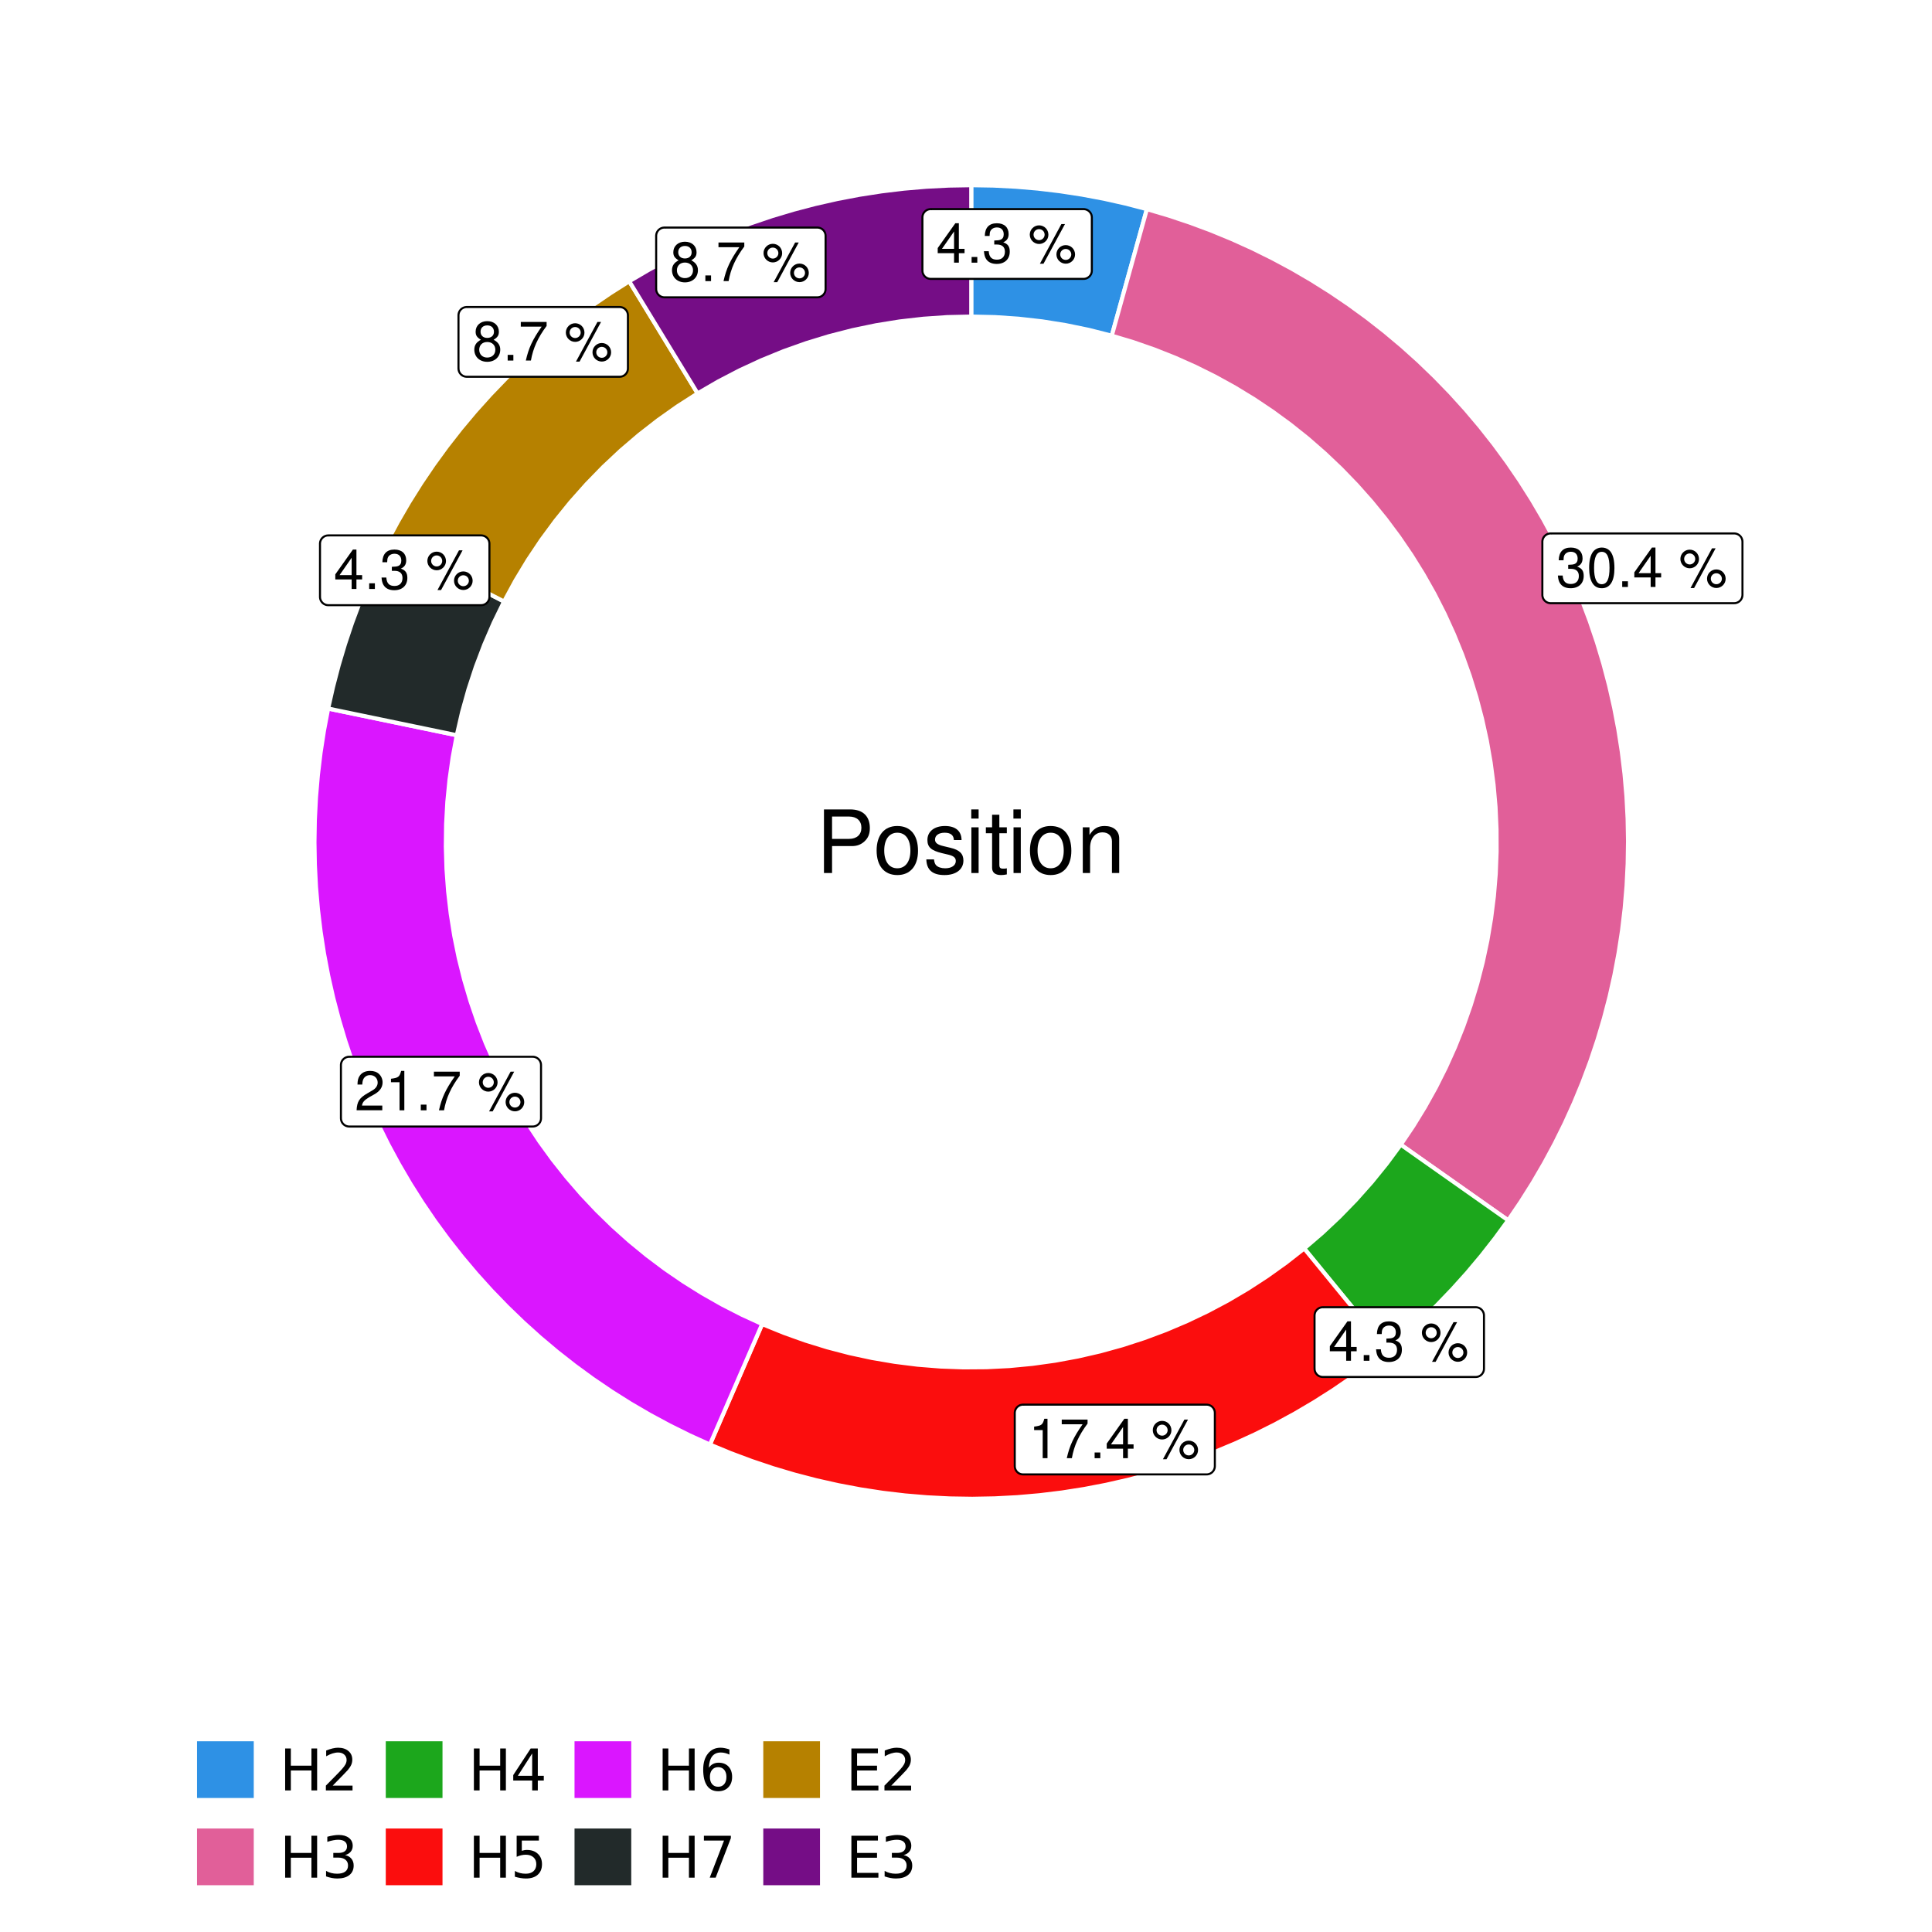 <?xml version="1.0" encoding="UTF-8"?>
<svg xmlns="http://www.w3.org/2000/svg" xmlns:xlink="http://www.w3.org/1999/xlink" width="504pt" height="504pt" viewBox="0 0 504 504" version="1.1">
<defs>
<g>
<symbol overflow="visible" id="glyph0-0">
<path style="stroke:none;" d=""/>
</symbol>
<symbol overflow="visible" id="glyph0-1">
<path style="stroke:none;" d="M 4.656 -2.484 L 4.656 0 L 5.906 0 L 5.906 -2.484 L 7.391 -2.484 L 7.391 -3.609 L 5.906 -3.609 L 5.906 -10.281 L 4.984 -10.281 L 0.391 -3.812 L 0.391 -2.484 Z M 4.656 -3.609 L 1.5 -3.609 L 4.656 -8.141 Z M 4.656 -3.609 "/>
</symbol>
<symbol overflow="visible" id="glyph0-2">
<path style="stroke:none;" d="M 2.719 -1.484 L 1.234 -1.484 L 1.234 0 L 2.719 0 Z M 2.719 -1.484 "/>
</symbol>
<symbol overflow="visible" id="glyph0-3">
<path style="stroke:none;" d="M 3.141 -4.734 L 3.828 -4.734 C 5.188 -4.734 5.922 -4.094 5.922 -2.859 C 5.922 -1.562 5.141 -0.781 3.844 -0.781 C 2.453 -0.781 1.797 -1.484 1.703 -2.984 L 0.453 -2.984 C 0.516 -2.156 0.656 -1.625 0.891 -1.172 C 1.422 -0.172 2.406 0.328 3.781 0.328 C 5.859 0.328 7.188 -0.922 7.188 -2.875 C 7.188 -4.188 6.703 -4.891 5.484 -5.312 C 6.422 -5.703 6.891 -6.406 6.891 -7.453 C 6.891 -9.219 5.75 -10.281 3.828 -10.281 C 1.797 -10.281 0.719 -9.141 0.672 -6.969 L 1.922 -6.969 C 1.938 -7.594 1.984 -7.953 2.141 -8.266 C 2.438 -8.844 3.062 -9.188 3.844 -9.188 C 4.953 -9.188 5.609 -8.516 5.609 -7.406 C 5.609 -6.688 5.359 -6.234 4.812 -6 C 4.469 -5.859 4.016 -5.797 3.141 -5.781 Z M 3.141 -4.734 "/>
</symbol>
<symbol overflow="visible" id="glyph0-4">
<path style="stroke:none;" d=""/>
</symbol>
<symbol overflow="visible" id="glyph0-5">
<path style="stroke:none;" d="M 2.828 -9.734 C 1.5 -9.734 0.406 -8.641 0.406 -7.312 C 0.406 -5.969 1.5 -4.875 2.844 -4.875 C 4.172 -4.875 5.266 -5.969 5.266 -7.281 C 5.266 -8.656 4.188 -9.734 2.828 -9.734 Z M 2.828 -8.75 C 3.641 -8.75 4.281 -8.109 4.281 -7.297 C 4.281 -6.516 3.625 -5.875 2.844 -5.875 C 2.047 -5.875 1.391 -6.516 1.391 -7.312 C 1.391 -8.109 2.031 -8.75 2.828 -8.75 Z M 8.656 -10.078 L 3.047 0.281 L 3.984 0.281 L 9.594 -10.078 Z M 9.781 -4.578 C 8.453 -4.578 7.359 -3.5 7.359 -2.156 C 7.359 -0.812 8.453 0.266 9.797 0.266 C 11.125 0.266 12.219 -0.812 12.219 -2.141 C 12.219 -3.5 11.141 -4.578 9.781 -4.578 Z M 9.781 -3.578 C 10.594 -3.578 11.234 -2.938 11.234 -2.141 C 11.234 -1.359 10.578 -0.719 9.797 -0.719 C 8.984 -0.719 8.344 -1.359 8.344 -2.156 C 8.344 -2.938 8.984 -3.578 9.781 -3.578 Z M 9.781 -3.578 "/>
</symbol>
<symbol overflow="visible" id="glyph0-6">
<path style="stroke:none;" d="M 3.906 -10.281 C 2.969 -10.281 2.125 -9.859 1.594 -9.156 C 0.938 -8.25 0.609 -6.875 0.609 -4.984 C 0.609 -1.5 1.75 0.328 3.906 0.328 C 6.047 0.328 7.203 -1.5 7.203 -4.891 C 7.203 -6.875 6.891 -8.219 6.234 -9.156 C 5.703 -9.875 4.859 -10.281 3.906 -10.281 Z M 3.906 -9.172 C 5.266 -9.172 5.922 -7.797 5.922 -5 C 5.922 -2.078 5.281 -0.719 3.875 -0.719 C 2.562 -0.719 1.891 -2.141 1.891 -4.969 C 1.891 -7.797 2.562 -9.172 3.906 -9.172 Z M 3.906 -9.172 "/>
</symbol>
<symbol overflow="visible" id="glyph0-7">
<path style="stroke:none;" d="M 3.688 -7.328 L 3.688 0 L 4.938 0 L 4.938 -10.281 L 4.109 -10.281 C 3.672 -8.703 3.391 -8.484 1.453 -8.234 L 1.453 -7.328 Z M 3.688 -7.328 "/>
</symbol>
<symbol overflow="visible" id="glyph0-8">
<path style="stroke:none;" d="M 7.391 -10.078 L 0.656 -10.078 L 0.656 -8.844 L 6.094 -8.844 C 3.703 -5.422 2.719 -3.312 1.969 0 L 3.297 0 C 3.859 -3.234 5.125 -6 7.391 -9.031 Z M 7.391 -10.078 "/>
</symbol>
<symbol overflow="visible" id="glyph0-9">
<path style="stroke:none;" d="M 7.188 -1.234 L 1.891 -1.234 C 2.016 -2.094 2.469 -2.625 3.719 -3.391 L 5.141 -4.188 C 6.547 -4.969 7.266 -6.016 7.266 -7.281 C 7.266 -8.141 6.922 -8.922 6.328 -9.484 C 5.734 -10.031 4.984 -10.281 4.031 -10.281 C 2.766 -10.281 1.812 -9.828 1.25 -8.938 C 0.891 -8.406 0.734 -7.766 0.719 -6.719 L 1.969 -6.719 C 2 -7.422 2.094 -7.828 2.266 -8.172 C 2.594 -8.797 3.234 -9.188 4 -9.188 C 5.141 -9.188 5.984 -8.359 5.984 -7.25 C 5.984 -6.422 5.516 -5.719 4.625 -5.203 L 3.312 -4.438 C 1.203 -3.234 0.594 -2.266 0.484 -0.016 L 7.188 -0.016 Z M 7.188 -1.234 "/>
</symbol>
<symbol overflow="visible" id="glyph0-10">
<path style="stroke:none;" d="M 5.562 -5.422 C 6.609 -6.062 6.938 -6.562 6.938 -7.531 C 6.938 -9.156 5.703 -10.281 3.906 -10.281 C 2.141 -10.281 0.875 -9.156 0.875 -7.547 C 0.875 -6.562 1.203 -6.078 2.25 -5.422 C 1.094 -4.828 0.531 -4 0.531 -2.859 C 0.531 -0.984 1.906 0.328 3.906 0.328 C 5.906 0.328 7.297 -0.984 7.297 -2.859 C 7.297 -4 6.719 -4.828 5.562 -5.422 Z M 3.906 -9.172 C 4.984 -9.172 5.656 -8.531 5.656 -7.5 C 5.656 -6.547 4.969 -5.906 3.906 -5.906 C 2.844 -5.906 2.156 -6.547 2.156 -7.531 C 2.156 -8.531 2.844 -9.172 3.906 -9.172 Z M 3.906 -4.844 C 5.156 -4.844 6.016 -4.031 6.016 -2.828 C 6.016 -1.594 5.172 -0.781 3.875 -0.781 C 2.656 -0.781 1.812 -1.625 1.812 -2.812 C 1.812 -4.031 2.641 -4.844 3.906 -4.844 Z M 3.906 -4.844 "/>
</symbol>
<symbol overflow="visible" id="glyph1-0">
<path style="stroke:none;" d=""/>
</symbol>
<symbol overflow="visible" id="glyph1-1">
<path style="stroke:none;" d="M 4.188 -7.031 L 9.406 -7.031 C 10.703 -7.031 11.719 -7.422 12.609 -8.219 C 13.609 -9.125 14.047 -10.203 14.047 -11.719 C 14.047 -14.844 12.203 -16.594 8.922 -16.594 L 2.078 -16.594 L 2.078 0 L 4.188 0 Z M 4.188 -8.906 L 4.188 -14.734 L 8.609 -14.734 C 10.625 -14.734 11.844 -13.641 11.844 -11.812 C 11.844 -10 10.625 -8.906 8.609 -8.906 Z M 4.188 -8.906 "/>
</symbol>
<symbol overflow="visible" id="glyph1-2">
<path style="stroke:none;" d="M 6.188 -12.266 C 2.828 -12.266 0.812 -9.875 0.812 -5.875 C 0.812 -1.844 2.828 0.531 6.219 0.531 C 9.578 0.531 11.609 -1.859 11.609 -5.781 C 11.609 -9.922 9.656 -12.266 6.188 -12.266 Z M 6.219 -10.516 C 8.359 -10.516 9.625 -8.766 9.625 -5.812 C 9.625 -2.984 8.312 -1.234 6.219 -1.234 C 4.094 -1.234 2.797 -2.984 2.797 -5.875 C 2.797 -8.766 4.094 -10.516 6.219 -10.516 Z M 6.219 -10.516 "/>
</symbol>
<symbol overflow="visible" id="glyph1-3">
<path style="stroke:none;" d="M 9.969 -8.609 C 9.953 -10.953 8.406 -12.266 5.641 -12.266 C 2.875 -12.266 1.062 -10.844 1.062 -8.625 C 1.062 -6.766 2.031 -5.875 4.844 -5.188 L 6.625 -4.766 C 7.938 -4.438 8.469 -3.969 8.469 -3.125 C 8.469 -1.984 7.359 -1.234 5.688 -1.234 C 4.672 -1.234 3.797 -1.531 3.328 -2.031 C 3.031 -2.375 2.891 -2.703 2.781 -3.547 L 0.781 -3.547 C 0.859 -0.797 2.406 0.531 5.531 0.531 C 8.531 0.531 10.453 -0.953 10.453 -3.25 C 10.453 -5.031 9.453 -6.016 7.078 -6.578 L 5.266 -7.016 C 3.703 -7.375 3.047 -7.875 3.047 -8.719 C 3.047 -9.828 4.031 -10.516 5.578 -10.516 C 7.109 -10.516 7.922 -9.859 7.969 -8.609 Z M 9.969 -8.609 "/>
</symbol>
<symbol overflow="visible" id="glyph1-4">
<path style="stroke:none;" d="M 3.422 -11.922 L 1.531 -11.922 L 1.531 0 L 3.422 0 Z M 3.422 -16.594 L 1.5 -16.594 L 1.5 -14.203 L 3.422 -14.203 Z M 3.422 -16.594 "/>
</symbol>
<symbol overflow="visible" id="glyph1-5">
<path style="stroke:none;" d="M 5.781 -11.922 L 3.828 -11.922 L 3.828 -15.203 L 1.938 -15.203 L 1.938 -11.922 L 0.312 -11.922 L 0.312 -10.375 L 1.938 -10.375 L 1.938 -1.359 C 1.938 -0.141 2.75 0.531 4.234 0.531 C 4.734 0.531 5.141 0.484 5.781 0.359 L 5.781 -1.234 C 5.516 -1.156 5.266 -1.141 4.875 -1.141 C 4.047 -1.141 3.828 -1.359 3.828 -2.203 L 3.828 -10.375 L 5.781 -10.375 Z M 5.781 -11.922 "/>
</symbol>
<symbol overflow="visible" id="glyph1-6">
<path style="stroke:none;" d="M 1.594 -11.922 L 1.594 0 L 3.5 0 L 3.5 -6.578 C 3.5 -9.016 4.781 -10.609 6.734 -10.609 C 8.234 -10.609 9.203 -9.703 9.203 -8.266 L 9.203 0 L 11.094 0 L 11.094 -9.016 C 11.094 -11 9.609 -12.266 7.312 -12.266 C 5.531 -12.266 4.391 -11.594 3.344 -9.922 L 3.344 -11.922 Z M 1.594 -11.922 "/>
</symbol>
<symbol overflow="visible" id="glyph2-0">
<path style="stroke:none;" d="M 0.75 2.656 L 0.75 -10.578 L 8.25 -10.578 L 8.25 2.656 Z M 1.594 1.812 L 7.406 1.812 L 7.406 -9.734 L 1.594 -9.734 Z M 1.594 1.812 "/>
</symbol>
<symbol overflow="visible" id="glyph2-1">
<path style="stroke:none;" d="M 1.469 -10.938 L 2.953 -10.938 L 2.953 -6.453 L 8.328 -6.453 L 8.328 -10.938 L 9.812 -10.938 L 9.812 0 L 8.328 0 L 8.328 -5.203 L 2.953 -5.203 L 2.953 0 L 1.469 0 Z M 1.469 -10.938 "/>
</symbol>
<symbol overflow="visible" id="glyph2-2">
<path style="stroke:none;" d="M 2.875 -1.25 L 8.047 -1.25 L 8.047 0 L 1.094 0 L 1.094 -1.25 C 1.656 -1.82 2.422 -2.598 3.391 -3.578 C 4.359 -4.555 4.969 -5.191 5.219 -5.484 C 5.695 -6.016 6.031 -6.461 6.219 -6.828 C 6.406 -7.203 6.5 -7.566 6.5 -7.922 C 6.5 -8.504 6.297 -8.977 5.891 -9.344 C 5.484 -9.707 4.953 -9.891 4.297 -9.891 C 3.828 -9.891 3.332 -9.805 2.812 -9.641 C 2.301 -9.484 1.754 -9.238 1.172 -8.906 L 1.172 -10.406 C 1.766 -10.645 2.32 -10.828 2.844 -10.953 C 3.363 -11.078 3.836 -11.141 4.266 -11.141 C 5.398 -11.141 6.301 -10.852 6.969 -10.281 C 7.645 -9.719 7.984 -8.961 7.984 -8.016 C 7.984 -7.566 7.898 -7.141 7.734 -6.734 C 7.566 -6.328 7.258 -5.852 6.812 -5.312 C 6.688 -5.164 6.297 -4.754 5.641 -4.078 C 4.992 -3.398 4.07 -2.457 2.875 -1.25 Z M 2.875 -1.25 "/>
</symbol>
<symbol overflow="visible" id="glyph2-3">
<path style="stroke:none;" d="M 6.094 -5.891 C 6.801 -5.742 7.352 -5.43 7.75 -4.953 C 8.145 -4.473 8.344 -3.879 8.344 -3.172 C 8.344 -2.098 7.969 -1.266 7.219 -0.672 C 6.477 -0.078 5.426 0.219 4.062 0.219 C 3.602 0.219 3.129 0.172 2.641 0.078 C 2.16 -0.016 1.66 -0.148 1.141 -0.328 L 1.141 -1.766 C 1.555 -1.523 2.004 -1.344 2.484 -1.219 C 2.973 -1.094 3.484 -1.031 4.016 -1.031 C 4.941 -1.031 5.648 -1.211 6.141 -1.578 C 6.629 -1.941 6.875 -2.473 6.875 -3.172 C 6.875 -3.816 6.645 -4.32 6.188 -4.688 C 5.738 -5.051 5.113 -5.234 4.312 -5.234 L 3.031 -5.234 L 3.031 -6.453 L 4.359 -6.453 C 5.086 -6.453 5.645 -6.598 6.031 -6.891 C 6.414 -7.18 6.609 -7.598 6.609 -8.141 C 6.609 -8.703 6.41 -9.133 6.016 -9.438 C 5.617 -9.738 5.051 -9.891 4.312 -9.891 C 3.906 -9.891 3.469 -9.844 3 -9.75 C 2.539 -9.664 2.031 -9.531 1.469 -9.344 L 1.469 -10.672 C 2.031 -10.828 2.555 -10.941 3.047 -11.016 C 3.535 -11.098 4 -11.141 4.438 -11.141 C 5.562 -11.141 6.453 -10.883 7.109 -10.375 C 7.766 -9.863 8.094 -9.172 8.094 -8.297 C 8.094 -7.691 7.914 -7.18 7.562 -6.766 C 7.219 -6.348 6.727 -6.055 6.094 -5.891 Z M 6.094 -5.891 "/>
</symbol>
<symbol overflow="visible" id="glyph2-4">
<path style="stroke:none;" d="M 5.672 -9.641 L 1.938 -3.812 L 5.672 -3.812 Z M 5.281 -10.938 L 7.141 -10.938 L 7.141 -3.812 L 8.703 -3.812 L 8.703 -2.578 L 7.141 -2.578 L 7.141 0 L 5.672 0 L 5.672 -2.578 L 0.734 -2.578 L 0.734 -4 Z M 5.281 -10.938 "/>
</symbol>
<symbol overflow="visible" id="glyph2-5">
<path style="stroke:none;" d="M 1.625 -10.938 L 7.422 -10.938 L 7.422 -9.688 L 2.969 -9.688 L 2.969 -7.016 C 3.188 -7.086 3.398 -7.141 3.609 -7.172 C 3.828 -7.211 4.047 -7.234 4.266 -7.234 C 5.484 -7.234 6.445 -6.895 7.156 -6.219 C 7.875 -5.551 8.234 -4.648 8.234 -3.516 C 8.234 -2.336 7.863 -1.422 7.125 -0.766 C 6.395 -0.109 5.363 0.219 4.031 0.219 C 3.57 0.219 3.102 0.176 2.625 0.094 C 2.156 0.02 1.664 -0.094 1.156 -0.25 L 1.156 -1.75 C 1.594 -1.508 2.047 -1.328 2.516 -1.203 C 2.984 -1.086 3.477 -1.031 4 -1.031 C 4.852 -1.031 5.523 -1.25 6.016 -1.688 C 6.504 -2.133 6.75 -2.742 6.75 -3.516 C 6.75 -4.273 6.504 -4.875 6.016 -5.312 C 5.523 -5.758 4.852 -5.984 4 -5.984 C 3.602 -5.984 3.207 -5.938 2.812 -5.844 C 2.426 -5.758 2.031 -5.625 1.625 -5.438 Z M 1.625 -10.938 "/>
</symbol>
<symbol overflow="visible" id="glyph2-6">
<path style="stroke:none;" d="M 4.953 -6.062 C 4.285 -6.062 3.758 -5.832 3.375 -5.375 C 2.988 -4.914 2.797 -4.297 2.797 -3.516 C 2.797 -2.723 2.988 -2.098 3.375 -1.641 C 3.758 -1.18 4.285 -0.953 4.953 -0.953 C 5.617 -0.953 6.145 -1.18 6.531 -1.641 C 6.914 -2.098 7.109 -2.723 7.109 -3.516 C 7.109 -4.297 6.914 -4.914 6.531 -5.375 C 6.145 -5.832 5.617 -6.062 4.953 -6.062 Z M 7.891 -10.688 L 7.891 -9.344 C 7.516 -9.52 7.141 -9.656 6.766 -9.75 C 6.391 -9.844 6.016 -9.891 5.641 -9.891 C 4.66 -9.891 3.91 -9.555 3.391 -8.891 C 2.879 -8.234 2.586 -7.238 2.516 -5.906 C 2.805 -6.332 3.164 -6.66 3.594 -6.891 C 4.031 -7.117 4.516 -7.234 5.047 -7.234 C 6.141 -7.234 7.004 -6.898 7.641 -6.234 C 8.273 -5.566 8.594 -4.66 8.594 -3.516 C 8.594 -2.391 8.258 -1.484 7.594 -0.797 C 6.938 -0.117 6.055 0.219 4.953 0.219 C 3.68 0.219 2.711 -0.266 2.047 -1.234 C 1.379 -2.211 1.047 -3.617 1.047 -5.453 C 1.047 -7.18 1.457 -8.562 2.281 -9.594 C 3.102 -10.625 4.203 -11.141 5.578 -11.141 C 5.953 -11.141 6.328 -11.098 6.703 -11.016 C 7.078 -10.941 7.473 -10.832 7.891 -10.688 Z M 7.891 -10.688 "/>
</symbol>
<symbol overflow="visible" id="glyph2-7">
<path style="stroke:none;" d="M 1.234 -10.938 L 8.266 -10.938 L 8.266 -10.312 L 4.297 0 L 2.75 0 L 6.484 -9.688 L 1.234 -9.688 Z M 1.234 -10.938 "/>
</symbol>
<symbol overflow="visible" id="glyph2-8">
<path style="stroke:none;" d="M 1.469 -10.938 L 8.391 -10.938 L 8.391 -9.688 L 2.953 -9.688 L 2.953 -6.453 L 8.156 -6.453 L 8.156 -5.203 L 2.953 -5.203 L 2.953 -1.25 L 8.516 -1.25 L 8.516 0 L 1.469 0 Z M 1.469 -10.938 "/>
</symbol>
</g>
<clipPath id="clip1">
  <path d="M 30.98 0 L 473.023 0 L 473.023 504 L 30.98 504 Z M 30.98 0 "/>
</clipPath>
<clipPath id="clip2">
  <path d="M 39.199 5.48 L 467.543 5.48 L 467.543 433.824 L 39.199 433.824 Z M 39.199 5.48 "/>
</clipPath>
</defs>
<g id="surface4">
<rect x="0" y="0" width="504" height="504" style="fill:rgb(100%,100%,100%);fill-opacity:1;stroke:none;"/>
<g clip-path="url(#clip1)" clip-rule="nonzero">
<path style="fill-rule:nonzero;fill:rgb(100%,100%,100%);fill-opacity:1;stroke-width:1.067;stroke-linecap:round;stroke-linejoin:round;stroke:rgb(100%,100%,100%);stroke-opacity:1;stroke-miterlimit:10;" d="M 30.98 504 L 473.023 504 L 473.023 0 L 30.98 0 Z M 30.98 504 "/>
</g>
<g clip-path="url(#clip2)" clip-rule="nonzero">
<path style=" stroke:none;fill-rule:nonzero;fill:rgb(100%,100%,100%);fill-opacity:1;" d="M 39.199 433.824 L 467.543 433.824 L 467.543 5.48 L 39.199 5.48 Z M 39.199 433.824 "/>
</g>
<path style="fill-rule:nonzero;fill:rgb(18.039%,56.863%,89.804%);fill-opacity:1;stroke-width:1.067;stroke-linecap:butt;stroke-linejoin:miter;stroke:rgb(100%,100%,100%);stroke-opacity:1;stroke-miterlimit:10;" d="M 290.027 87.574 L 291.859 80.969 L 293.691 74.367 L 297.355 61.156 L 299.191 54.555 L 293.578 53.098 L 287.918 51.832 L 282.223 50.762 L 276.492 49.883 L 270.734 49.195 L 264.957 48.707 L 259.168 48.41 L 253.371 48.312 L 253.371 82.582 L 259.551 82.723 L 265.723 83.141 L 271.867 83.836 L 277.973 84.809 L 284.031 86.055 Z M 290.027 87.574 "/>
<path style="fill-rule:nonzero;fill:rgb(88.235%,37.255%,60%);fill-opacity:1;stroke-width:1.067;stroke-linecap:butt;stroke-linejoin:miter;stroke:rgb(100%,100%,100%);stroke-opacity:1;stroke-miterlimit:10;" d="M 365.418 298.605 L 371.02 302.555 L 376.621 306.5 L 382.223 310.449 L 387.828 314.395 L 393.43 318.344 L 396.719 313.5 L 399.844 308.547 L 402.793 303.488 L 405.57 298.336 L 408.172 293.09 L 410.59 287.758 L 412.824 282.344 L 414.875 276.859 L 416.734 271.305 L 418.406 265.695 L 419.883 260.027 L 421.164 254.312 L 422.25 248.559 L 423.141 242.773 L 423.832 236.957 L 424.324 231.125 L 424.613 225.273 L 424.707 219.422 L 424.598 213.566 L 424.293 207.719 L 423.785 201.887 L 423.078 196.07 L 422.172 190.285 L 421.07 184.535 L 419.773 178.824 L 418.281 173.164 L 416.594 167.555 L 414.719 162.008 L 412.656 156.527 L 410.406 151.125 L 407.973 145.797 L 405.359 140.559 L 402.566 135.41 L 399.602 130.359 L 396.465 125.418 L 393.16 120.582 L 389.695 115.863 L 386.07 111.266 L 382.289 106.793 L 378.355 102.453 L 374.277 98.254 L 370.059 94.191 L 365.703 90.277 L 361.219 86.516 L 356.605 82.906 L 351.871 79.461 L 347.023 76.176 L 342.066 73.059 L 337.008 70.113 L 331.848 67.344 L 326.598 64.75 L 321.262 62.34 L 315.848 60.109 L 310.359 58.07 L 304.805 56.215 L 299.191 54.555 L 297.355 61.156 L 293.691 74.367 L 291.859 80.969 L 290.027 87.574 L 295.609 89.25 L 301.113 91.164 L 306.535 93.312 L 311.859 95.688 L 317.074 98.285 L 322.18 101.105 L 327.156 104.137 L 332 107.379 L 336.703 110.824 L 341.258 114.465 L 345.648 118.297 L 349.875 122.312 L 353.926 126.504 L 357.797 130.863 L 361.477 135.383 L 364.961 140.055 L 368.246 144.875 L 371.32 149.824 L 374.184 154.902 L 376.828 160.098 L 379.246 165.402 L 381.441 170.805 L 383.402 176.293 L 385.129 181.859 L 386.613 187.496 L 387.863 193.191 L 388.863 198.934 L 389.625 204.715 L 390.137 210.52 L 390.398 216.344 L 390.418 222.172 L 390.188 227.996 L 389.707 233.809 L 388.98 239.59 L 388.012 245.34 L 386.797 251.043 L 385.344 256.688 L 383.648 262.266 L 381.719 267.766 L 379.559 273.18 L 377.168 278.496 L 374.555 283.707 L 371.719 288.801 L 368.672 293.77 Z M 365.418 298.605 "/>
<path style="fill-rule:nonzero;fill:rgb(10.98%,65.49%,10.98%);fill-opacity:1;stroke-width:1.067;stroke-linecap:butt;stroke-linejoin:miter;stroke:rgb(100%,100%,100%);stroke-opacity:1;stroke-miterlimit:10;" d="M 340.223 325.695 L 344.566 330.996 L 348.906 336.297 L 353.25 341.602 L 357.594 346.902 L 361.934 352.203 L 366.359 348.457 L 370.652 344.559 L 374.809 340.52 L 378.828 336.34 L 382.707 332.031 L 386.434 327.59 L 390.008 323.027 L 393.43 318.344 L 387.828 314.395 L 382.223 310.449 L 376.621 306.5 L 371.02 302.555 L 365.418 298.605 L 361.742 303.578 L 357.848 308.383 L 353.738 313.004 L 349.426 317.434 L 344.918 321.668 Z M 340.223 325.695 "/>
<path style="fill-rule:nonzero;fill:rgb(98.431%,5.098%,5.098%);fill-opacity:1;stroke-width:1.067;stroke-linecap:butt;stroke-linejoin:miter;stroke:rgb(100%,100%,100%);stroke-opacity:1;stroke-miterlimit:10;" d="M 198.828 345.402 L 193.375 357.98 L 190.648 364.266 L 187.922 370.555 L 185.195 376.84 L 190.613 379.082 L 196.109 381.137 L 201.668 383.004 L 207.289 384.676 L 212.965 386.156 L 218.688 387.441 L 224.453 388.531 L 230.25 389.422 L 236.074 390.113 L 241.918 390.605 L 247.773 390.898 L 253.641 390.988 L 259.504 390.879 L 265.359 390.57 L 271.203 390.059 L 277.027 389.348 L 282.82 388.438 L 288.578 387.332 L 294.297 386.027 L 299.969 384.531 L 305.586 382.84 L 311.141 380.957 L 316.625 378.883 L 322.039 376.625 L 327.371 374.184 L 332.617 371.562 L 337.77 368.758 L 342.824 365.781 L 347.773 362.637 L 352.613 359.32 L 357.336 355.844 L 361.934 352.203 L 357.594 346.902 L 353.25 341.602 L 348.906 336.297 L 344.566 330.996 L 340.223 325.695 L 335.492 329.395 L 330.605 332.887 L 325.574 336.164 L 320.398 339.215 L 315.098 342.035 L 309.68 344.621 L 304.148 346.969 L 298.523 349.07 L 292.812 350.926 L 287.023 352.527 L 281.172 353.871 L 275.266 354.961 L 269.316 355.789 L 263.336 356.359 L 257.34 356.664 L 251.332 356.707 L 245.332 356.484 L 239.344 356.004 L 233.387 355.258 L 227.465 354.25 L 221.594 352.988 L 215.785 351.469 L 210.047 349.695 L 204.391 347.672 Z M 198.828 345.402 "/>
<path style="fill-rule:nonzero;fill:rgb(85.49%,8.627%,100%);fill-opacity:1;stroke-width:1.067;stroke-linecap:butt;stroke-linejoin:miter;stroke:rgb(100%,100%,100%);stroke-opacity:1;stroke-miterlimit:10;" d="M 119.16 191.801 L 112.449 190.406 L 105.738 189.016 L 99.027 187.621 L 92.316 186.23 L 85.605 184.836 L 84.516 190.586 L 83.621 196.371 L 82.926 202.18 L 82.43 208.012 L 82.129 213.855 L 82.031 219.707 L 82.133 225.555 L 82.434 231.398 L 82.938 237.23 L 83.637 243.039 L 84.535 248.824 L 85.629 254.57 L 86.918 260.277 L 88.402 265.938 L 90.078 271.547 L 91.945 277.09 L 94.004 282.57 L 96.246 287.977 L 98.668 293.301 L 101.273 298.539 L 104.059 303.688 L 107.012 308.738 L 110.141 313.684 L 113.434 318.52 L 116.895 323.242 L 120.512 327.84 L 124.281 332.312 L 128.203 336.656 L 132.273 340.863 L 136.484 344.926 L 140.828 348.844 L 145.305 352.613 L 149.91 356.227 L 154.633 359.68 L 159.473 362.969 L 164.422 366.094 L 169.473 369.043 L 174.625 371.82 L 179.867 374.422 L 185.195 376.84 L 187.922 370.555 L 190.648 364.266 L 193.375 357.98 L 198.828 345.402 L 193.512 342.961 L 188.305 340.293 L 183.215 337.406 L 178.254 334.305 L 173.426 330.996 L 168.746 327.48 L 164.223 323.773 L 159.859 319.871 L 155.668 315.789 L 151.652 311.531 L 147.824 307.105 L 144.188 302.523 L 140.75 297.789 L 137.52 292.91 L 134.496 287.898 L 131.691 282.762 L 129.109 277.512 L 126.754 272.156 L 124.629 266.703 L 122.738 261.168 L 121.086 255.555 L 119.672 249.875 L 118.504 244.141 L 117.582 238.363 L 116.906 232.551 L 116.48 226.715 L 116.305 220.863 L 116.379 215.016 L 116.699 209.172 L 117.273 203.348 L 118.094 197.555 Z M 119.16 191.801 "/>
<path style="fill-rule:nonzero;fill:rgb(13.333%,16.471%,16.471%);fill-opacity:1;stroke-width:1.067;stroke-linecap:butt;stroke-linejoin:miter;stroke:rgb(100%,100%,100%);stroke-opacity:1;stroke-miterlimit:10;" d="M 131.496 156.922 L 125.402 153.789 L 101.027 141.242 L 98.461 146.441 L 96.074 151.723 L 93.863 157.086 L 91.84 162.516 L 90 168.016 L 88.344 173.57 L 86.879 179.184 L 85.605 184.836 L 92.316 186.23 L 99.027 187.621 L 105.738 189.016 L 112.449 190.406 L 119.16 191.801 L 120.551 185.773 L 122.215 179.82 L 124.145 173.945 L 126.34 168.16 L 128.789 162.484 Z M 131.496 156.922 "/>
<path style="fill-rule:nonzero;fill:rgb(71.373%,50.588%,0%);fill-opacity:1;stroke-width:1.067;stroke-linecap:butt;stroke-linejoin:miter;stroke:rgb(100%,100%,100%);stroke-opacity:1;stroke-miterlimit:10;" d="M 181.988 102.633 L 178.422 96.781 L 174.852 90.934 L 171.285 85.082 L 164.145 73.379 L 159.191 76.52 L 154.348 79.824 L 149.621 83.297 L 145.012 86.93 L 140.535 90.715 L 136.188 94.652 L 131.977 98.734 L 127.91 102.961 L 123.988 107.324 L 120.223 111.816 L 116.609 116.438 L 113.156 121.18 L 109.867 126.035 L 106.746 131.004 L 103.801 136.074 L 101.027 141.242 L 125.402 153.789 L 131.496 156.922 L 134.484 151.43 L 137.723 146.074 L 141.199 140.875 L 144.91 135.84 L 148.848 130.977 L 153.004 126.301 L 157.367 121.816 L 161.93 117.539 L 166.684 113.473 L 171.621 109.629 L 176.727 106.012 Z M 181.988 102.633 "/>
<path style="fill-rule:nonzero;fill:rgb(45.882%,5.098%,52.549%);fill-opacity:1;stroke-width:1.067;stroke-linecap:butt;stroke-linejoin:miter;stroke:rgb(100%,100%,100%);stroke-opacity:1;stroke-miterlimit:10;" d="M 253.371 82.582 L 253.371 48.312 L 247.504 48.414 L 241.648 48.715 L 235.805 49.215 L 229.98 49.918 L 224.188 50.816 L 218.426 51.914 L 212.703 53.211 L 207.031 54.699 L 201.41 56.383 L 195.855 58.258 L 190.363 60.32 L 184.949 62.57 L 179.609 65.004 L 174.359 67.617 L 169.203 70.41 L 164.145 73.379 L 171.285 85.082 L 174.852 90.934 L 178.422 96.781 L 181.988 102.633 L 187.402 99.5 L 192.953 96.613 L 198.633 93.984 L 204.422 91.617 L 210.316 89.52 L 216.297 87.691 L 222.359 86.137 L 228.484 84.859 L 234.66 83.863 L 240.875 83.152 L 247.117 82.723 Z M 253.371 82.582 "/>
<path style="fill-rule:nonzero;fill:rgb(100%,100%,100%);fill-opacity:1;stroke-width:0.533;stroke-linecap:round;stroke-linejoin:round;stroke:rgb(0%,0%,0%);stroke-opacity:1;stroke-miterlimit:10;" d="M 242.789 72.754 L 282.668 72.754 L 282.582 72.75 L 282.93 72.738 L 283.27 72.668 L 283.594 72.543 L 283.895 72.371 L 284.164 72.148 L 284.395 71.891 L 284.582 71.598 L 284.719 71.277 L 284.801 70.938 L 284.828 70.594 L 284.828 56.711 L 284.801 56.367 L 284.719 56.027 L 284.582 55.707 L 284.395 55.414 L 284.164 55.156 L 283.895 54.934 L 283.594 54.762 L 283.27 54.637 L 282.93 54.566 L 282.668 54.551 L 242.789 54.551 L 243.051 54.566 L 242.703 54.555 L 242.355 54.598 L 242.023 54.691 L 241.711 54.84 L 241.422 55.039 L 241.172 55.281 L 240.965 55.559 L 240.801 55.867 L 240.691 56.195 L 240.637 56.539 L 240.629 56.711 L 240.629 70.594 L 240.637 70.418 L 240.637 70.766 L 240.691 71.109 L 240.801 71.438 L 240.965 71.746 L 241.172 72.023 L 241.422 72.266 L 241.711 72.465 L 242.023 72.613 L 242.355 72.707 L 242.703 72.75 Z M 242.789 72.754 "/>
<g style="fill:rgb(0%,0%,0%);fill-opacity:1;">
  <use xlink:href="#glyph0-1" x="244.23" y="68.522"/>
  <use xlink:href="#glyph0-2" x="252.23" y="68.522"/>
  <use xlink:href="#glyph0-3" x="256.23" y="68.522"/>
  <use xlink:href="#glyph0-4" x="264.23" y="68.522"/>
  <use xlink:href="#glyph0-5" x="268.23" y="68.522"/>
</g>
<path style="fill-rule:nonzero;fill:rgb(100%,100%,100%);fill-opacity:1;stroke-width:0.533;stroke-linecap:round;stroke-linejoin:round;stroke:rgb(0%,0%,0%);stroke-opacity:1;stroke-miterlimit:10;" d="M 404.516 157.355 L 452.395 157.355 L 452.309 157.355 L 452.652 157.34 L 452.996 157.27 L 453.32 157.148 L 453.621 156.973 L 453.891 156.754 L 454.121 156.492 L 454.305 156.199 L 454.441 155.879 L 454.527 155.543 L 454.555 155.195 L 454.555 141.316 L 454.527 140.969 L 454.441 140.633 L 454.305 140.312 L 454.121 140.02 L 453.891 139.758 L 453.621 139.539 L 453.32 139.363 L 452.996 139.242 L 452.652 139.172 L 452.395 139.156 L 404.516 139.156 L 404.773 139.172 L 404.426 139.156 L 404.082 139.199 L 403.746 139.297 L 403.434 139.445 L 403.148 139.641 L 402.898 139.883 L 402.688 140.16 L 402.527 140.469 L 402.418 140.797 L 402.359 141.141 L 402.355 141.316 L 402.355 155.195 L 402.359 155.023 L 402.359 155.371 L 402.418 155.711 L 402.527 156.043 L 402.688 156.352 L 402.898 156.629 L 403.148 156.867 L 403.434 157.066 L 403.746 157.215 L 404.082 157.312 L 404.426 157.355 Z M 404.516 157.355 "/>
<g style="fill:rgb(0%,0%,0%);fill-opacity:1;">
  <use xlink:href="#glyph0-3" x="405.953" y="153.124"/>
  <use xlink:href="#glyph0-6" x="413.953" y="153.124"/>
  <use xlink:href="#glyph0-2" x="421.953" y="153.124"/>
  <use xlink:href="#glyph0-1" x="425.953" y="153.124"/>
  <use xlink:href="#glyph0-4" x="433.953" y="153.124"/>
  <use xlink:href="#glyph0-5" x="437.953" y="153.124"/>
</g>
<path style="fill-rule:nonzero;fill:rgb(100%,100%,100%);fill-opacity:1;stroke-width:0.533;stroke-linecap:round;stroke-linejoin:round;stroke:rgb(0%,0%,0%);stroke-opacity:1;stroke-miterlimit:10;" d="M 345.086 359.211 L 384.965 359.211 L 384.879 359.211 L 385.227 359.195 L 385.566 359.129 L 385.891 359.004 L 386.191 358.832 L 386.461 358.609 L 386.691 358.352 L 386.879 358.055 L 387.016 357.738 L 387.098 357.398 L 387.125 357.051 L 387.125 343.172 L 387.098 342.824 L 387.016 342.488 L 386.879 342.168 L 386.691 341.875 L 386.461 341.613 L 386.191 341.395 L 385.891 341.223 L 385.566 341.098 L 385.227 341.027 L 384.965 341.012 L 345.086 341.012 L 345.344 341.027 L 345 341.016 L 344.652 341.055 L 344.32 341.152 L 344.004 341.301 L 343.719 341.5 L 343.469 341.738 L 343.258 342.02 L 343.098 342.324 L 342.988 342.656 L 342.934 343 L 342.926 343.172 L 342.926 357.051 L 342.934 356.879 L 342.934 357.227 L 342.988 357.57 L 343.098 357.898 L 343.258 358.207 L 343.469 358.484 L 343.719 358.727 L 344.004 358.922 L 344.32 359.07 L 344.652 359.168 L 345 359.211 Z M 345.086 359.211 "/>
<g style="fill:rgb(0%,0%,0%);fill-opacity:1;">
  <use xlink:href="#glyph0-1" x="346.523" y="354.983"/>
  <use xlink:href="#glyph0-2" x="354.523" y="354.983"/>
  <use xlink:href="#glyph0-3" x="358.523" y="354.983"/>
  <use xlink:href="#glyph0-4" x="366.523" y="354.983"/>
  <use xlink:href="#glyph0-5" x="370.523" y="354.983"/>
</g>
<path style="fill-rule:nonzero;fill:rgb(100%,100%,100%);fill-opacity:1;stroke-width:0.533;stroke-linecap:round;stroke-linejoin:round;stroke:rgb(0%,0%,0%);stroke-opacity:1;stroke-miterlimit:10;" d="M 266.879 384.629 L 314.762 384.629 L 314.672 384.625 L 315.02 384.613 L 315.359 384.543 L 315.688 384.418 L 315.988 384.246 L 316.258 384.027 L 316.488 383.766 L 316.672 383.473 L 316.809 383.152 L 316.891 382.812 L 316.918 382.469 L 316.918 368.586 L 316.891 368.242 L 316.809 367.902 L 316.672 367.586 L 316.488 367.289 L 316.258 367.031 L 315.988 366.809 L 315.688 366.637 L 315.359 366.512 L 315.02 366.445 L 314.762 366.43 L 266.879 366.43 L 267.141 366.445 L 266.793 366.43 L 266.449 366.473 L 266.113 366.566 L 265.801 366.719 L 265.516 366.914 L 265.262 367.156 L 265.055 367.434 L 264.895 367.742 L 264.781 368.07 L 264.727 368.414 L 264.719 368.586 L 264.719 382.469 L 264.727 382.293 L 264.727 382.641 L 264.781 382.984 L 264.895 383.316 L 265.055 383.621 L 265.262 383.898 L 265.516 384.141 L 265.801 384.34 L 266.113 384.488 L 266.449 384.586 L 266.793 384.625 Z M 266.879 384.629 "/>
<g style="fill:rgb(0%,0%,0%);fill-opacity:1;">
  <use xlink:href="#glyph0-7" x="268.32" y="380.397"/>
  <use xlink:href="#glyph0-8" x="276.32" y="380.397"/>
  <use xlink:href="#glyph0-2" x="284.32" y="380.397"/>
  <use xlink:href="#glyph0-1" x="288.32" y="380.397"/>
  <use xlink:href="#glyph0-4" x="296.32" y="380.397"/>
  <use xlink:href="#glyph0-5" x="300.32" y="380.397"/>
</g>
<path style="fill-rule:nonzero;fill:rgb(100%,100%,100%);fill-opacity:1;stroke-width:0.533;stroke-linecap:round;stroke-linejoin:round;stroke:rgb(0%,0%,0%);stroke-opacity:1;stroke-miterlimit:10;" d="M 91.098 293.875 L 138.977 293.875 L 138.891 293.875 L 139.238 293.859 L 139.578 293.789 L 139.902 293.668 L 140.203 293.492 L 140.473 293.273 L 140.703 293.012 L 140.891 292.719 L 141.027 292.398 L 141.109 292.062 L 141.137 291.715 L 141.137 277.836 L 141.109 277.488 L 141.027 277.152 L 140.891 276.832 L 140.703 276.539 L 140.473 276.277 L 140.203 276.059 L 139.902 275.883 L 139.578 275.762 L 139.238 275.691 L 138.977 275.676 L 91.098 275.676 L 91.359 275.691 L 91.012 275.676 L 90.664 275.719 L 90.332 275.816 L 90.016 275.965 L 89.73 276.164 L 89.48 276.402 L 89.273 276.68 L 89.109 276.988 L 89 277.32 L 88.945 277.66 L 88.938 277.836 L 88.938 291.715 L 88.945 291.543 L 88.945 291.891 L 89 292.234 L 89.109 292.562 L 89.273 292.871 L 89.48 293.148 L 89.73 293.391 L 90.016 293.586 L 90.332 293.734 L 90.664 293.832 L 91.012 293.875 Z M 91.098 293.875 "/>
<g style="fill:rgb(0%,0%,0%);fill-opacity:1;">
  <use xlink:href="#glyph0-9" x="92.539" y="289.647"/>
  <use xlink:href="#glyph0-7" x="100.539" y="289.647"/>
  <use xlink:href="#glyph0-2" x="108.539" y="289.647"/>
  <use xlink:href="#glyph0-8" x="112.539" y="289.647"/>
  <use xlink:href="#glyph0-4" x="120.539" y="289.647"/>
  <use xlink:href="#glyph0-5" x="124.539" y="289.647"/>
</g>
<path style="fill-rule:nonzero;fill:rgb(100%,100%,100%);fill-opacity:1;stroke-width:0.533;stroke-linecap:round;stroke-linejoin:round;stroke:rgb(0%,0%,0%);stroke-opacity:1;stroke-miterlimit:10;" d="M 85.637 157.871 L 125.516 157.871 L 125.43 157.871 L 125.777 157.855 L 126.117 157.789 L 126.445 157.664 L 126.746 157.492 L 127.016 157.27 L 127.246 157.012 L 127.43 156.715 L 127.566 156.398 L 127.648 156.059 L 127.676 155.711 L 127.676 141.832 L 127.648 141.488 L 127.566 141.148 L 127.43 140.828 L 127.246 140.535 L 127.016 140.273 L 126.746 140.055 L 126.445 139.883 L 126.117 139.758 L 125.777 139.688 L 125.516 139.672 L 85.637 139.672 L 85.898 139.688 L 85.551 139.676 L 85.207 139.715 L 84.871 139.812 L 84.559 139.961 L 84.27 140.16 L 84.02 140.402 L 83.812 140.68 L 83.648 140.984 L 83.539 141.316 L 83.484 141.66 L 83.477 141.832 L 83.477 155.711 L 83.484 155.539 L 83.484 155.887 L 83.539 156.23 L 83.648 156.559 L 83.812 156.867 L 84.02 157.145 L 84.27 157.387 L 84.559 157.582 L 84.871 157.734 L 85.207 157.828 L 85.551 157.871 Z M 85.637 157.871 "/>
<g style="fill:rgb(0%,0%,0%);fill-opacity:1;">
  <use xlink:href="#glyph0-1" x="87.078" y="153.644"/>
  <use xlink:href="#glyph0-2" x="95.078" y="153.644"/>
  <use xlink:href="#glyph0-3" x="99.078" y="153.644"/>
  <use xlink:href="#glyph0-4" x="107.078" y="153.644"/>
  <use xlink:href="#glyph0-5" x="111.078" y="153.644"/>
</g>
<path style="fill-rule:nonzero;fill:rgb(100%,100%,100%);fill-opacity:1;stroke-width:0.533;stroke-linecap:round;stroke-linejoin:round;stroke:rgb(0%,0%,0%);stroke-opacity:1;stroke-miterlimit:10;" d="M 121.766 98.289 L 161.645 98.289 L 161.559 98.285 L 161.906 98.273 L 162.246 98.203 L 162.57 98.082 L 162.871 97.906 L 163.141 97.688 L 163.371 97.426 L 163.559 97.133 L 163.695 96.812 L 163.777 96.477 L 163.805 96.129 L 163.805 82.25 L 163.777 81.902 L 163.695 81.566 L 163.559 81.246 L 163.371 80.953 L 163.141 80.691 L 162.871 80.473 L 162.57 80.297 L 162.246 80.176 L 161.906 80.105 L 161.645 80.09 L 121.766 80.09 L 122.023 80.105 L 121.68 80.09 L 121.332 80.133 L 121 80.23 L 120.684 80.379 L 120.398 80.574 L 120.148 80.816 L 119.938 81.094 L 119.777 81.402 L 119.668 81.73 L 119.613 82.074 L 119.605 82.25 L 119.605 96.129 L 119.613 95.953 L 119.613 96.301 L 119.668 96.645 L 119.777 96.977 L 119.938 97.285 L 120.148 97.562 L 120.398 97.801 L 120.684 98 L 121 98.148 L 121.332 98.246 L 121.68 98.285 Z M 121.766 98.289 "/>
<g style="fill:rgb(0%,0%,0%);fill-opacity:1;">
  <use xlink:href="#glyph0-10" x="123.203" y="94.058"/>
  <use xlink:href="#glyph0-2" x="131.203" y="94.058"/>
  <use xlink:href="#glyph0-8" x="135.203" y="94.058"/>
  <use xlink:href="#glyph0-4" x="143.203" y="94.058"/>
  <use xlink:href="#glyph0-5" x="147.203" y="94.058"/>
</g>
<path style="fill-rule:nonzero;fill:rgb(100%,100%,100%);fill-opacity:1;stroke-width:0.533;stroke-linecap:round;stroke-linejoin:round;stroke:rgb(0%,0%,0%);stroke-opacity:1;stroke-miterlimit:10;" d="M 173.332 77.562 L 213.215 77.562 L 213.125 77.562 L 213.473 77.547 L 213.812 77.48 L 214.141 77.355 L 214.441 77.184 L 214.711 76.961 L 214.941 76.703 L 215.125 76.406 L 215.262 76.09 L 215.344 75.75 L 215.371 75.402 L 215.371 61.523 L 215.344 61.176 L 215.262 60.84 L 215.125 60.52 L 214.941 60.227 L 214.711 59.965 L 214.441 59.746 L 214.141 59.574 L 213.812 59.449 L 213.473 59.379 L 213.215 59.363 L 173.332 59.363 L 173.594 59.379 L 173.246 59.367 L 172.902 59.406 L 172.566 59.504 L 172.254 59.652 L 171.969 59.852 L 171.715 60.09 L 171.508 60.371 L 171.348 60.676 L 171.234 61.008 L 171.18 61.352 L 171.172 61.523 L 171.172 75.402 L 171.18 75.23 L 171.18 75.578 L 171.234 75.922 L 171.348 76.25 L 171.508 76.559 L 171.715 76.836 L 171.969 77.078 L 172.254 77.273 L 172.566 77.422 L 172.902 77.52 L 173.246 77.562 Z M 173.332 77.562 "/>
<g style="fill:rgb(0%,0%,0%);fill-opacity:1;">
  <use xlink:href="#glyph0-10" x="174.773" y="73.335"/>
  <use xlink:href="#glyph0-2" x="182.773" y="73.335"/>
  <use xlink:href="#glyph0-8" x="186.773" y="73.335"/>
  <use xlink:href="#glyph0-4" x="194.773" y="73.335"/>
  <use xlink:href="#glyph0-5" x="198.773" y="73.335"/>
</g>
<g style="fill:rgb(0%,0%,0%);fill-opacity:1;">
  <use xlink:href="#glyph1-1" x="212.871" y="227.746"/>
  <use xlink:href="#glyph1-2" x="227.871" y="227.746"/>
  <use xlink:href="#glyph1-3" x="240.871" y="227.746"/>
  <use xlink:href="#glyph1-4" x="251.871" y="227.746"/>
  <use xlink:href="#glyph1-5" x="256.871" y="227.746"/>
  <use xlink:href="#glyph1-4" x="262.871" y="227.746"/>
  <use xlink:href="#glyph1-2" x="267.871" y="227.746"/>
  <use xlink:href="#glyph1-6" x="280.871" y="227.746"/>
</g>
<path style=" stroke:none;fill-rule:nonzero;fill:rgb(100%,100%,100%);fill-opacity:1;" d="M 39.199 498.52 L 245.113 498.52 L 245.113 447.52 L 39.199 447.52 Z M 39.199 498.52 "/>
<path style=" stroke:none;fill-rule:nonzero;fill:rgb(100%,100%,100%);fill-opacity:1;" d="M 50.156 470.281 L 67.438 470.281 L 67.438 453 L 50.156 453 Z M 50.156 470.281 "/>
<path style="fill-rule:nonzero;fill:rgb(18.039%,56.863%,89.804%);fill-opacity:1;stroke-width:1.067;stroke-linecap:butt;stroke-linejoin:miter;stroke:rgb(100%,100%,100%);stroke-opacity:1;stroke-miterlimit:10;" d="M 50.867 469.574 L 66.73 469.574 L 66.73 453.711 L 50.867 453.711 Z M 50.867 469.574 "/>
<path style=" stroke:none;fill-rule:nonzero;fill:rgb(100%,100%,100%);fill-opacity:1;" d="M 50.156 493.043 L 67.438 493.043 L 67.438 475.762 L 50.156 475.762 Z M 50.156 493.043 "/>
<path style="fill-rule:nonzero;fill:rgb(88.235%,37.255%,60%);fill-opacity:1;stroke-width:1.067;stroke-linecap:butt;stroke-linejoin:miter;stroke:rgb(100%,100%,100%);stroke-opacity:1;stroke-miterlimit:10;" d="M 50.867 492.332 L 66.73 492.332 L 66.73 476.469 L 50.867 476.469 Z M 50.867 492.332 "/>
<path style=" stroke:none;fill-rule:nonzero;fill:rgb(100%,100%,100%);fill-opacity:1;" d="M 99.395 470.281 L 116.676 470.281 L 116.676 453 L 99.395 453 Z M 99.395 470.281 "/>
<path style="fill-rule:nonzero;fill:rgb(10.98%,65.49%,10.98%);fill-opacity:1;stroke-width:1.067;stroke-linecap:butt;stroke-linejoin:miter;stroke:rgb(100%,100%,100%);stroke-opacity:1;stroke-miterlimit:10;" d="M 100.105 469.574 L 115.969 469.574 L 115.969 453.711 L 100.105 453.711 Z M 100.105 469.574 "/>
<path style=" stroke:none;fill-rule:nonzero;fill:rgb(100%,100%,100%);fill-opacity:1;" d="M 99.395 493.043 L 116.676 493.043 L 116.676 475.762 L 99.395 475.762 Z M 99.395 493.043 "/>
<path style="fill-rule:nonzero;fill:rgb(98.431%,5.098%,5.098%);fill-opacity:1;stroke-width:1.067;stroke-linecap:butt;stroke-linejoin:miter;stroke:rgb(100%,100%,100%);stroke-opacity:1;stroke-miterlimit:10;" d="M 100.105 492.332 L 115.969 492.332 L 115.969 476.469 L 100.105 476.469 Z M 100.105 492.332 "/>
<path style=" stroke:none;fill-rule:nonzero;fill:rgb(100%,100%,100%);fill-opacity:1;" d="M 148.633 470.281 L 165.914 470.281 L 165.914 453 L 148.633 453 Z M 148.633 470.281 "/>
<path style="fill-rule:nonzero;fill:rgb(85.49%,8.627%,100%);fill-opacity:1;stroke-width:1.067;stroke-linecap:butt;stroke-linejoin:miter;stroke:rgb(100%,100%,100%);stroke-opacity:1;stroke-miterlimit:10;" d="M 149.344 469.574 L 165.207 469.574 L 165.207 453.711 L 149.344 453.711 Z M 149.344 469.574 "/>
<path style=" stroke:none;fill-rule:nonzero;fill:rgb(100%,100%,100%);fill-opacity:1;" d="M 148.633 493.043 L 165.914 493.043 L 165.914 475.762 L 148.633 475.762 Z M 148.633 493.043 "/>
<path style="fill-rule:nonzero;fill:rgb(13.333%,16.471%,16.471%);fill-opacity:1;stroke-width:1.067;stroke-linecap:butt;stroke-linejoin:miter;stroke:rgb(100%,100%,100%);stroke-opacity:1;stroke-miterlimit:10;" d="M 149.344 492.332 L 165.207 492.332 L 165.207 476.469 L 149.344 476.469 Z M 149.344 492.332 "/>
<path style=" stroke:none;fill-rule:nonzero;fill:rgb(100%,100%,100%);fill-opacity:1;" d="M 197.875 470.281 L 215.156 470.281 L 215.156 453 L 197.875 453 Z M 197.875 470.281 "/>
<path style="fill-rule:nonzero;fill:rgb(71.373%,50.588%,0%);fill-opacity:1;stroke-width:1.067;stroke-linecap:butt;stroke-linejoin:miter;stroke:rgb(100%,100%,100%);stroke-opacity:1;stroke-miterlimit:10;" d="M 198.582 469.574 L 214.445 469.574 L 214.445 453.711 L 198.582 453.711 Z M 198.582 469.574 "/>
<path style=" stroke:none;fill-rule:nonzero;fill:rgb(100%,100%,100%);fill-opacity:1;" d="M 197.875 493.043 L 215.156 493.043 L 215.156 475.762 L 197.875 475.762 Z M 197.875 493.043 "/>
<path style="fill-rule:nonzero;fill:rgb(45.882%,5.098%,52.549%);fill-opacity:1;stroke-width:1.067;stroke-linecap:butt;stroke-linejoin:miter;stroke:rgb(100%,100%,100%);stroke-opacity:1;stroke-miterlimit:10;" d="M 198.582 492.332 L 214.445 492.332 L 214.445 476.469 L 198.582 476.469 Z M 198.582 492.332 "/>
<g style="fill:rgb(0%,0%,0%);fill-opacity:1;">
  <use xlink:href="#glyph2-1" x="72.918" y="467.064"/>
  <use xlink:href="#glyph2-2" x="83.918" y="467.064"/>
</g>
<g style="fill:rgb(0%,0%,0%);fill-opacity:1;">
  <use xlink:href="#glyph2-1" x="72.918" y="489.826"/>
  <use xlink:href="#glyph2-3" x="83.918" y="489.826"/>
</g>
<g style="fill:rgb(0%,0%,0%);fill-opacity:1;">
  <use xlink:href="#glyph2-1" x="122.156" y="467.064"/>
  <use xlink:href="#glyph2-4" x="133.156" y="467.064"/>
</g>
<g style="fill:rgb(0%,0%,0%);fill-opacity:1;">
  <use xlink:href="#glyph2-1" x="122.156" y="489.826"/>
  <use xlink:href="#glyph2-5" x="133.156" y="489.826"/>
</g>
<g style="fill:rgb(0%,0%,0%);fill-opacity:1;">
  <use xlink:href="#glyph2-1" x="171.395" y="467.064"/>
  <use xlink:href="#glyph2-6" x="182.395" y="467.064"/>
</g>
<g style="fill:rgb(0%,0%,0%);fill-opacity:1;">
  <use xlink:href="#glyph2-1" x="171.395" y="489.826"/>
  <use xlink:href="#glyph2-7" x="182.395" y="489.826"/>
</g>
<g style="fill:rgb(0%,0%,0%);fill-opacity:1;">
  <use xlink:href="#glyph2-8" x="220.633" y="467.064"/>
  <use xlink:href="#glyph2-2" x="229.633" y="467.064"/>
</g>
<g style="fill:rgb(0%,0%,0%);fill-opacity:1;">
  <use xlink:href="#glyph2-8" x="220.633" y="489.826"/>
  <use xlink:href="#glyph2-3" x="229.633" y="489.826"/>
</g>
</g>
</svg>
